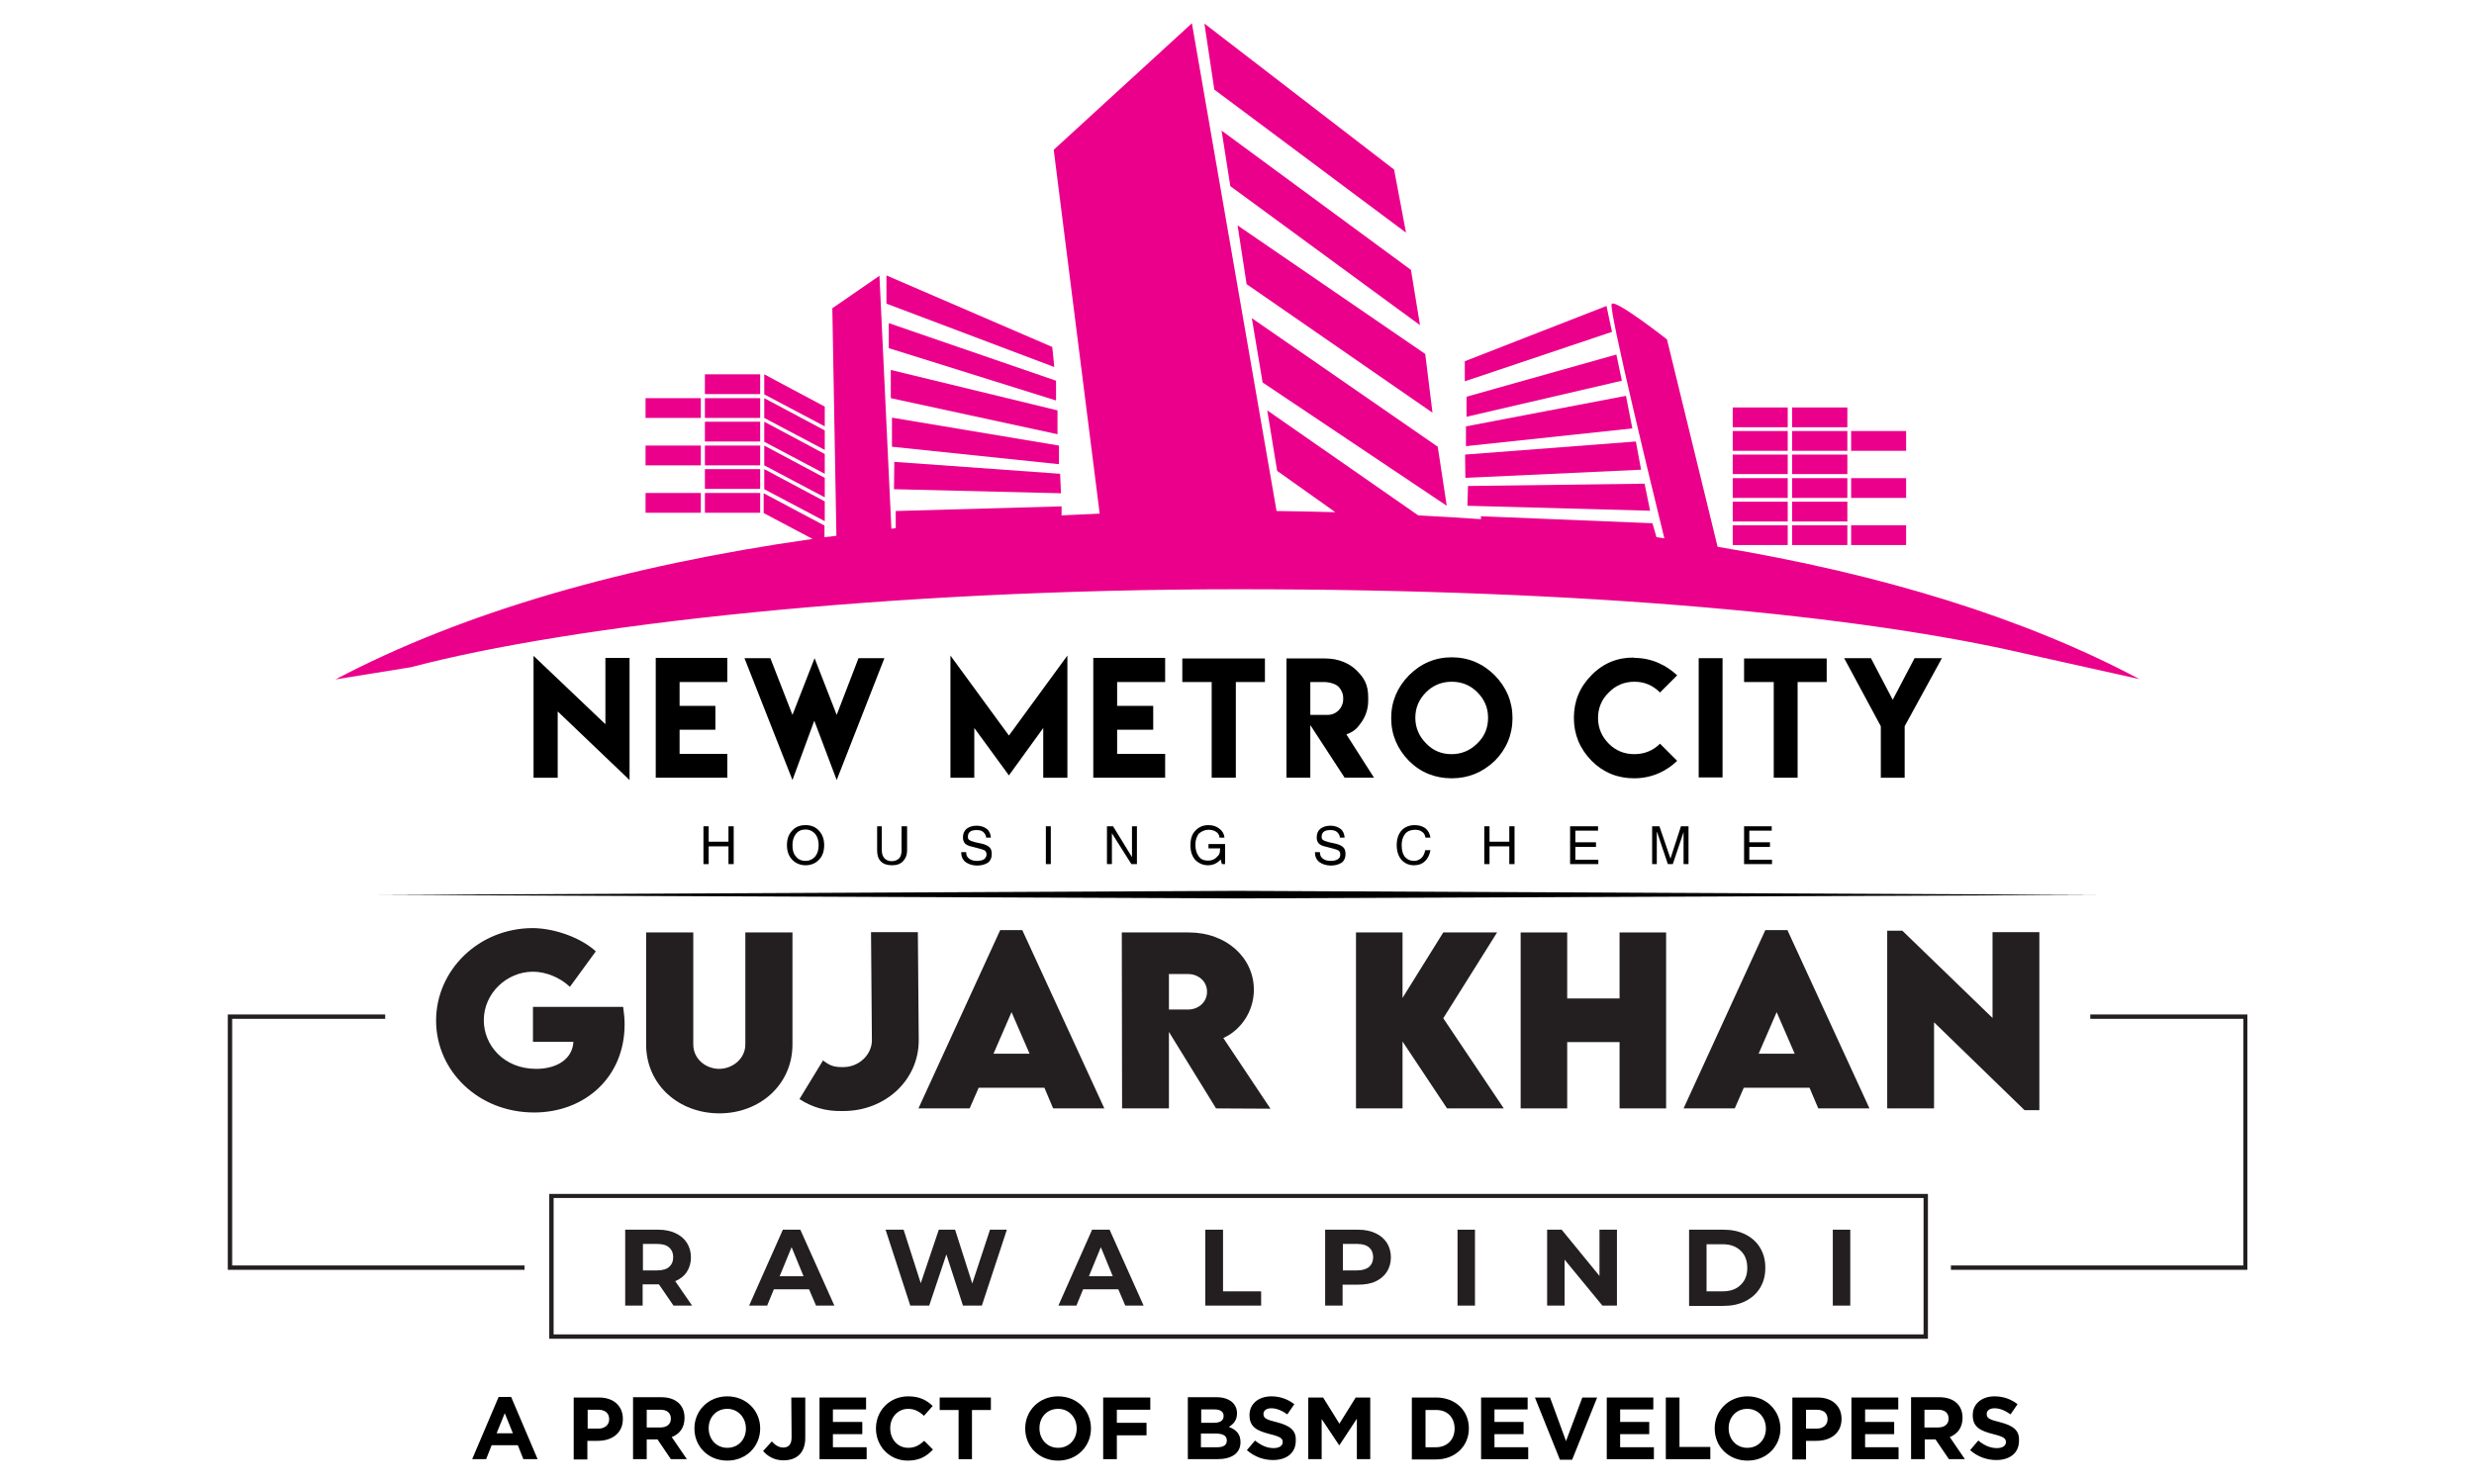 <?xml version="1.0" encoding="utf-8"?>
<!-- Generator: Adobe Illustrator 23.1.0, SVG Export Plug-In . SVG Version: 6.00 Build 0)  -->
<!DOCTYPE svg PUBLIC "-//W3C//DTD SVG 1.1//EN" "http://www.w3.org/Graphics/SVG/1.1/DTD/svg11.dtd">
<svg version="1.1" id="Layer_1" xmlns:x="http://ns.adobe.com/Extensibility/1.0/" xmlns:i="http://ns.adobe.com/AdobeIllustrator/10.0/" xmlns:graph="http://ns.adobe.com/Graphs/1.0/"
	 xmlns="http://www.w3.org/2000/svg" xmlns:xlink="http://www.w3.org/1999/xlink" x="0px" y="0px" viewBox="0 0 850.4 510.2"
	 style="enable-background:new 0 0 850.4 510.2;" xml:space="preserve">
<style type="text/css">
	.st0{fill:#EB008B;}
	.st1{fill:#231F20;}
</style>
<g>
	<rect x="636.3" y="148.2" class="st0" width="18.9" height="6.8"/>
	<rect x="636.3" y="164.4" class="st0" width="18.9" height="6.8"/>
	<rect x="636.3" y="180.6" class="st0" width="18.9" height="6.8"/>
	<polygon class="st0" points="552.2,105.2 503.5,124.2 503.5,131.1 554.1,114.1 	"/>
	<polygon class="st0" points="504.1,136.4 504.1,143.3 557.5,130.9 555.6,121.9 	"/>
	<polygon class="st0" points="503.9,146.6 503.9,153.4 561.1,147.3 558.9,136.1 	"/>
	<polygon class="st0" points="503.6,156.3 503.7,164.3 564.1,161.5 562.3,151.8 	"/>
	<polygon class="st0" points="567.2,175.6 565.3,166.3 504.6,167.1 504.4,173.9 	"/>
	<polygon class="st0" points="483.3,80 479.2,58.3 414,8.1 417.4,30.8 	"/>
	<polygon class="st0" points="428.5,97.7 492.4,141.9 489.9,121.7 425.4,77.5 	"/>
	<polygon class="st0" points="434,131.5 497.3,173.9 494.2,153.6 430.3,109.4 	"/>
	<polygon class="st0" points="422.9,64 488.1,111.8 485,92.8 419.9,44.9 	"/>
	<polygon class="st0" points="361.7,119.3 304.7,94.7 304.7,104.4 362.4,126.2 	"/>
	<polygon class="st0" points="305.5,119.7 363,137.7 363,130.9 305.5,111.1 	"/>
	<polygon class="st0" points="306.2,136.9 363.5,149.3 363.5,141.1 306.2,127.2 	"/>
	<polygon class="st0" points="306.6,153.6 364,159.6 364,153.2 306.6,143.6 	"/>
	<polygon class="st0" points="307.3,168.2 364.7,169.6 364.4,162.9 307.4,158.8 	"/>
	<rect x="242.3" y="128.7" class="st0" width="19" height="6.8"/>
	<polygon class="st0" points="283.5,139.8 262.7,128.7 262.7,135.6 283.5,146.6 	"/>
	<rect x="221.9" y="136.9" class="st0" width="19" height="6.8"/>
	<rect x="242.3" y="136.9" class="st0" width="19" height="6.8"/>
	<rect x="242.3" y="145" class="st0" width="19" height="6.8"/>
	<polygon class="st0" points="283.5,156.1 262.7,145 262.7,151.9 283.5,162.9 	"/>
	<rect x="221.9" y="153.2" class="st0" width="19" height="6.8"/>
	<rect x="242.3" y="153.2" class="st0" width="19" height="6.8"/>
	<rect x="242.3" y="161.3" class="st0" width="19" height="6.8"/>
	<polygon class="st0" points="283.5,172.4 262.7,161.3 262.7,168.2 283.5,179.2 	"/>
	<rect x="242.3" y="169.5" class="st0" width="19" height="6.8"/>
	<rect x="221.9" y="169.5" class="st0" width="19" height="6.8"/>
	<polygon class="st0" points="283.5,164.3 262.7,153.2 262.7,160 283.5,171 	"/>
	<polygon class="st0" points="283.5,148 262.7,136.9 262.7,143.7 283.5,154.7 	"/>
	<rect x="616" y="140.1" class="st0" width="19" height="6.8"/>
	<rect x="595.6" y="140.1" class="st0" width="18.9" height="6.8"/>
	<rect x="616" y="148.2" class="st0" width="19" height="6.8"/>
	<rect x="616" y="156.3" class="st0" width="19" height="6.7"/>
	<rect x="595.6" y="156.3" class="st0" width="18.9" height="6.7"/>
	<rect x="616" y="164.4" class="st0" width="19" height="6.8"/>
	<rect x="616" y="172.5" class="st0" width="19" height="6.8"/>
	<rect x="595.6" y="172.5" class="st0" width="18.9" height="6.8"/>
	<rect x="616" y="180.6" class="st0" width="19" height="6.8"/>
	<rect x="595.6" y="180.6" class="st0" width="18.9" height="6.8"/>
	<rect x="595.6" y="164.4" class="st0" width="18.9" height="6.8"/>
	<rect x="595.6" y="148.2" class="st0" width="18.9" height="6.8"/>
	<path class="st0" d="M425.8,202.6c121,0,213.7,9,270.6,22.2l39,8.7c-39.5-21-88.4-36.1-145-45.5L573,116.7c0,0-17.7-13.9-19-12.2
		c-1.2,1.5,14.2,64.7,18.1,80.6c-0.9-0.1-1.8-0.3-2.7-0.4l-1.4-4.8l-59-2.4l0.1,1c-7.1-0.5-14.3-0.9-21.6-1.3l-51.9-36.1l3.4,20.8
		l20,14.2c-6.7-0.2-13.4-0.3-20.2-0.4L409.7,8l-47.5,43.5L378,176.6c-4.4,0.2-8.8,0.4-13.1,0.6v-3.1l-57,1.6v5.9
		c-0.5,0.1-1,0.1-1.5,0.2l-4.1-87L286.1,106l1.4,78.2c-1.4,0.2-2.7,0.4-4.1,0.5v-4l-20.9-11.1v6.8l16.8,8.9
		c-64.6,9.2-119.9,25.1-164,48.3l26-4.2C196.1,214.9,304.7,202.6,425.8,202.6"/>
	<polygon points="366.9,225.4 346.8,252.9 326.7,225.4 326.7,267.4 334.9,267.4 334.9,250.3 346.8,266.6 358.6,250.3 358.6,267.4 
		366.9,267.4 	"/>
	<path d="M547.1,232.1c-4.1,4.1-6.1,9-6.1,14.7s2,10.6,6.1,14.8c4,4,8.9,6,14.6,6c6.4,0,11.4-2.7,14.8-6l-5.9-5.9
		c-2.4,2.4-5.4,3.6-8.8,3.6c-3.5,0-6.4-1.2-8.8-3.6c-2.4-2.4-3.7-5.4-3.7-8.8s1.2-6.4,3.7-8.8c2.4-2.5,5.4-3.7,8.8-3.7
		c3.4,0,6.3,1.2,8.8,3.7l5.9-5.9c-3.4-3.2-8.4-6-14.8-6v-0.1C556.1,226,551.1,228,547.1,232.1"/>
	<path d="M499,226c-5.7,0-10.6,2.1-14.7,6.2c-4,4.1-6.1,9-6.1,14.7s2.1,10.6,6.1,14.7c4,4,9,6,14.7,6s10.6-2,14.8-6
		c4-4,6.1-9,6.1-14.7s-2.1-10.6-6.1-14.7C509.7,228.1,504.7,226,499,226 M507.8,255.6c-2.4,2.4-5.4,3.7-8.8,3.7
		c-3.5,0-6.4-1.2-8.8-3.7c-2.4-2.4-3.7-5.4-3.7-8.8s1.2-6.3,3.7-8.8c2.4-2.4,5.4-3.6,8.8-3.6c3.5,0,6.4,1.2,8.8,3.6
		c2.5,2.5,3.7,5.4,3.7,8.8C511.5,250.3,510.3,253.2,507.8,255.6"/>
	<polygon points="617.9,267.4 617.9,234.5 627.9,234.5 627.9,226.4 599.5,226.4 599.5,234.5 609.7,234.5 609.7,267.4 	"/>
	<polygon points="654.7,267.4 654.7,249.7 667.5,226.3 658.1,226.3 650.6,240.6 643.1,226.3 633.9,226.3 646.5,249.7 646.5,267.4 	
		"/>
	<path d="M467.7,248.7c1.8-2.4,2.6-5.1,2.6-7.8v-1.1c0-4.6-1.5-6.8-4-9.3c-2.4-2.4-6.2-4.1-10.7-4.1h-13.4v41h8.2v-18.1l11.8,18.1
		h10.1l-9.5-14.9C465.2,251.6,466.3,250.7,467.7,248.7 M456.4,245.8h-2.8h-3.2v-11.3h4.6c2,0,4,0.6,5.1,1.6c1,1.1,1.6,2.4,1.6,3.9
		C461.9,243.2,459.4,245.8,456.4,245.8"/>
	<rect x="583.9" y="226.3" width="8.2" height="41"/>
	<polygon points="225.4,267.4 250,267.4 250,259.2 233.6,259.2 233.6,250.9 245.9,250.9 245.9,242.7 233.6,242.7 233.6,234.5 
		250,234.5 250,226.2 225.4,226.2 	"/>
	<polygon points="287.6,245.8 280,226.3 272.4,245.8 264.8,226.3 255.9,226.3 272.4,268.2 279.9,247.8 287.6,268.2 304,226.3 
		295.1,226.3 	"/>
	<polygon points="216.4,268.2 216.4,226.2 208.1,226.2 208.1,249 183.4,225.5 183.4,267.4 191.7,267.4 191.7,244.6 	"/>
	<polygon points="400.5,234.5 400.5,226.2 375.8,226.2 375.8,267.4 400.5,267.4 400.5,259.2 384,259.2 384,250.9 396.4,250.9 
		396.4,242.7 384,242.7 384,234.5 	"/>
	<polygon points="424.8,234.5 434.8,234.5 434.8,226.4 406.4,226.4 406.4,234.5 416.5,234.5 416.5,267.4 424.8,267.4 	"/>
	<polygon points="425.4,306.3 129.8,307.7 425.4,308.9 721.1,307.7 	"/>
	<polygon points="251.3,297.1 252.2,297.1 252.2,284.1 251.3,284.1 250.4,284.1 250.4,289.4 243.6,289.4 243.6,284.1 242.7,284.1 
		241.8,284.1 241.8,297.1 242.7,297.1 243.6,297.1 243.6,291 250.4,291 250.4,297.1 	"/>
	<polygon points="389.1,294.7 382.6,284.1 381.5,284.1 380.5,284.1 380.5,297.1 381.3,297.1 382.2,297.1 382.2,286.5 388.9,297.1 
		389.9,297.1 390.8,297.1 390.8,284.1 390,284.1 389.1,284.1 	"/>
	<path d="M302.4,284.1h-0.9v8.3c0,1.7,0.4,2.9,1.3,3.8s2.2,1.3,3.8,1.3s2.9-0.4,3.8-1.4c0.9-0.9,1.4-2.1,1.4-3.7v-8.3h-1h-0.9v8.2
		c0,1.2-0.2,2.1-0.8,2.8c-0.6,0.6-1.5,1-2.6,1s-1.9-0.4-2.5-1c-0.6-0.7-0.9-1.6-0.9-2.8v-8.2L302.4,284.1L302.4,284.1z"/>
	<path d="M415.4,285.3c1,0,1.9,0.2,2.6,0.7c0.7,0.4,1.1,1.1,1.2,2h1.7c-0.1-1.2-0.7-2.3-1.8-3.1c-1-0.8-2.2-1.2-3.7-1.2
		c-1.8,0-3.3,0.6-4.5,1.9c-1.2,1.2-1.7,2.9-1.7,5s0.5,3.7,1.6,5c1.2,1.2,2.6,1.9,4.4,1.9s3.2-0.7,4.3-1.9l0.1-0.1l0.4,1.6h1.1v-6.9
		h-5.7v1.5h4v0.1c0,0.4-0.1,0.8-0.1,1.2c-0.1,0.4-0.2,0.7-0.4,1c-0.1,0.1-0.2,0.3-0.4,0.4c-0.8,1-1.9,1.5-3.2,1.5
		c-1.4,0-2.5-0.4-3.2-1.4c-0.7-0.9-1.2-2.2-1.2-4c0-1.6,0.4-2.9,1.2-3.9C413.1,285.8,414.1,285.3,415.4,285.3"/>
	<path d="M338.3,295.4c-0.6,0.4-1.4,0.6-2.5,0.6c-1.2,0-2.1-0.3-2.7-0.8c-0.7-0.5-1-1.2-1-2.2h-1.7v0.1c0,1.4,0.5,2.5,1.5,3.3
		c1,0.7,2.3,1.2,4,1.2c1.5,0,2.8-0.4,3.7-1c0.9-0.7,1.3-1.7,1.3-2.9c0-1-0.2-1.8-0.7-2.3c-0.6-0.6-1.4-1-2.6-1.3l-2.3-0.5
		c-1-0.3-1.8-0.5-2.1-0.8c-0.4-0.2-0.5-0.6-0.5-1.1c0-0.7,0.2-1.3,0.7-1.7c0.5-0.4,1.2-0.6,2.3-0.6c1,0,1.8,0.2,2.3,0.7
		c0.5,0.4,0.9,1.1,1,1.9h1.6c-0.1-1.2-0.5-2.3-1.4-3s-2.1-1.1-3.5-1.1c-1.5,0-2.6,0.4-3.5,1.1c-0.8,0.7-1.2,1.7-1.2,2.9
		c0,0.9,0.2,1.5,0.7,2.1c0.5,0.5,1.3,0.9,2.4,1.1l2.3,0.6c1.1,0.3,1.8,0.5,2.2,0.8c0.4,0.4,0.5,0.8,0.5,1.4
		C339.1,294.4,338.8,295,338.3,295.4"/>
	<polygon points="359.5,297.1 360.4,297.1 361.2,297.1 361.2,284.1 360.4,284.1 359.5,284.1 	"/>
	<path d="M276.9,283.7c-1.9,0-3.5,0.6-4.6,1.9c-1.2,1.2-1.8,2.9-1.8,5s0.6,3.7,1.8,5c1.2,1.2,2.7,1.9,4.6,1.9s3.5-0.7,4.6-1.9
		c1.2-1.2,1.8-2.9,1.8-5s-0.6-3.7-1.8-5C280.3,284.3,278.8,283.7,276.9,283.7 M280.2,294.5c-0.9,1-2,1.5-3.3,1.5
		c-1.4,0-2.5-0.5-3.3-1.5c-0.9-1-1.2-2.3-1.2-3.9s0.4-2.9,1.2-3.9c0.8-1,1.9-1.5,3.3-1.5c1.3,0,2.4,0.5,3.3,1.5
		c0.8,1,1.2,2.3,1.2,3.9C281.4,292.2,281,293.5,280.2,294.5"/>
	<polygon points="579.5,297.1 580.4,297.1 580.4,284.1 579.2,284.1 577.8,284.1 574.2,295.2 570.4,284.1 569.1,284.1 567.9,284.1 
		567.9,297.1 568.7,297.1 569.5,297.1 569.5,286.1 569.6,286.1 573.3,297.1 574.2,297.1 575,297.1 578.7,286.1 578.7,297.1 	"/>
	<polygon points="599.5,297.1 609.1,297.1 609.1,296.3 609.1,295.6 601.3,295.6 601.3,291.2 608.4,291.2 608.4,290.4 608.4,289.6 
		601.3,289.6 601.3,285.6 609,285.6 609,284.8 609,284.1 599.5,284.1 	"/>
	<polygon points="539.7,297.1 549.4,297.1 549.4,296.3 549.4,295.6 541.5,295.6 541.5,291.2 548.6,291.2 548.6,290.4 548.6,289.6 
		541.5,289.6 541.5,285.6 549.3,285.6 549.3,284.8 549.3,284.1 539.7,284.1 	"/>
	<path d="M459.9,295.4c-0.6,0.4-1.4,0.6-2.5,0.6c-1.2,0-2.1-0.3-2.7-0.8c-0.7-0.5-1-1.2-1-2.2H452v0.1c0,1.4,0.5,2.5,1.5,3.3
		c1,0.7,2.3,1.2,4,1.2c1.5,0,2.8-0.4,3.7-1c0.9-0.7,1.3-1.7,1.3-2.9c0-1-0.2-1.8-0.7-2.3c-0.6-0.6-1.4-1-2.6-1.3l-2.3-0.5
		c-1-0.3-1.8-0.5-2.1-0.8c-0.4-0.2-0.5-0.6-0.5-1.1c0-0.7,0.2-1.3,0.7-1.7c0.5-0.4,1.2-0.6,2.3-0.6c1,0,1.8,0.2,2.3,0.7
		c0.5,0.4,0.9,1.1,1,1.9h1.6c-0.1-1.2-0.5-2.3-1.4-3s-2.1-1.1-3.5-1.1c-1.5,0-2.6,0.4-3.5,1.1c-0.8,0.7-1.2,1.7-1.2,2.9
		c0,0.9,0.2,1.5,0.7,2.1c0.5,0.5,1.3,0.9,2.4,1.1l2.3,0.6c1.1,0.3,1.8,0.5,2.2,0.8c0.4,0.4,0.5,0.8,0.5,1.4
		C460.7,294.4,460.5,295,459.9,295.4"/>
	<path d="M486.4,285.3c1,0,1.8,0.2,2.4,0.7c0.7,0.4,1,1.1,1.2,2h1.7c-0.2-1.3-0.7-2.3-1.7-3.2c-1-0.7-2.2-1.1-3.7-1.1
		c-1.8,0-3.4,0.6-4.5,1.8c-1.1,1.2-1.7,2.9-1.7,5.1c0,2.1,0.6,3.8,1.6,5c1.1,1.2,2.5,1.9,4.3,1.9c1.5,0,2.8-0.4,3.8-1.4
		c1-0.9,1.6-2.2,1.9-3.8h-1.8c-0.2,1.2-0.7,2.1-1.3,2.7c-0.7,0.6-1.5,1-2.5,1c-1.4,0-2.4-0.5-3.2-1.4c-0.7-0.9-1.1-2.2-1.1-4
		c0-1.6,0.4-2.9,1.2-3.9S485.1,285.3,486.4,285.3"/>
	<polygon points="519.8,297.1 520.6,297.1 520.6,284.1 519.7,284.1 518.8,284.1 518.8,289.4 512,289.4 512,284.1 511.1,284.1 
		510.2,284.1 510.2,297.1 511.1,297.1 512,297.1 512,291 518.8,291 518.8,297.1 	"/>
	<path d="M171.4,480.3l-9.1,21.4h4.8l1.9-4.8h9l1.9,4.8h4.9l-9.1-21.4H171.4z M170.7,492.8l2.8-6.9l2.8,6.9H170.7z"/>
	<path d="M205.9,480.5h-8.7v21.3h4.7v-6.4h3.6c4.8,0,8.6-2.6,8.6-7.5v-0.1C214.1,483.5,211,480.5,205.9,480.5 M209.4,488
		c0,1.8-1.4,3.2-3.7,3.2H202v-6.5h3.6C207.9,484.7,209.4,485.8,209.4,488L209.4,488z"/>
	<path d="M235.3,487.5L235.3,487.5c0-4.4-3-7.1-8-7.1h-9.7v21.3h4.7v-6.8h3.7l4.6,6.8h5.5l-5.2-7.6
		C233.5,493.1,235.3,491,235.3,487.5 M230.6,487.8c0,1.8-1.3,3-3.6,3h-4.7v-6.1h4.7C229.2,484.7,230.6,485.7,230.6,487.8
		L230.6,487.8z"/>
	<path d="M250,480.1c-6.6,0-11.3,5-11.3,11v0.1c0,6.1,4.7,11,11.3,11s11.3-5,11.3-11v-0.1C261.3,485,256.5,480.1,250,480.1
		 M256.4,491.2c0,3.7-2.6,6.6-6.4,6.6c-3.8,0-6.4-3-6.4-6.7V491c0-3.7,2.6-6.6,6.4-6.6C253.7,484.4,256.4,487.4,256.4,491.2
		L256.4,491.2z"/>
	<path d="M272.1,494.2c0,2.5-1.1,3.5-2.9,3.5c-1.5,0-2.7-0.8-3.9-2.1l-3,3.3c1.5,1.7,3.7,3.2,7,3.2c4.5,0,7.5-2.5,7.5-7.7v-13.9H272
		L272.1,494.2L272.1,494.2z"/>
	<polygon points="286.3,493.1 296.4,493.1 296.4,488.9 286.3,488.9 286.3,484.6 297.7,484.6 297.7,480.5 281.7,480.5 281.7,501.7 
		297.9,501.7 297.9,497.6 286.3,497.6 	"/>
	<path d="M312.2,497.8c-3.7,0-6.2-3-6.2-6.7V491c0-3.7,2.6-6.6,6.2-6.6c2.1,0,3.8,0.9,5.4,2.4l3-3.4c-2-1.9-4.4-3.3-8.4-3.3
		c-6.5,0-11.1,5-11.1,11v0.1c0,6.1,4.7,11,10.9,11c4.1,0,6.5-1.5,8.7-3.8l-3-3C316.1,496.8,314.6,497.8,312.2,497.8"/>
	<polygon points="323,484.8 329.5,484.8 329.5,501.7 334.1,501.7 334.1,484.8 340.6,484.8 340.6,480.5 323,480.5 	"/>
	<path d="M363.7,480.1c-6.6,0-11.3,5-11.3,11v0.1c0,6.1,4.7,11,11.3,11c6.6,0,11.3-5,11.3-11v-0.1C375,485,370.3,480.1,363.7,480.1
		 M370.1,491.2c0,3.7-2.6,6.6-6.4,6.6s-6.4-3-6.4-6.7V491c0-3.7,2.6-6.6,6.4-6.6C367.5,484.4,370.1,487.4,370.1,491.2L370.1,491.2z"
		/>
	<polygon points="379.2,501.7 383.9,501.7 383.9,493.5 394.1,493.5 394.1,489.2 383.9,489.2 383.9,484.7 395.4,484.7 395.4,480.5 
		379.2,480.5 	"/>
	<path d="M422.4,490.6c1.5-0.9,2.8-2.2,2.8-4.6v-0.1c0-3.3-2.7-5.5-7-5.5h-9.9v21.3h10.1c4.8,0,8-1.9,8-5.8v-0.1
		C426.4,493,424.9,491.6,422.4,490.6 M412.9,484.6h4.6c2,0,3.1,0.8,3.1,2.2v0.1c0,1.6-1.3,2.3-3.4,2.3h-4.3L412.9,484.6L412.9,484.6
		z M421.7,495.3c0,1.6-1.2,2.3-3.3,2.3h-5.6v-4.7h5.4C420.7,493,421.7,493.8,421.7,495.3L421.7,495.3z"/>
	<path d="M438.9,489c-3.7-0.9-4.6-1.4-4.6-2.8v-0.1c0-1,0.9-1.9,2.7-1.9c1.8,0,3.7,0.8,5.5,2.1l2.4-3.5c-2.2-1.7-4.8-2.7-7.9-2.7
		c-4.4,0-7.5,2.6-7.5,6.4v0.1c0,4.2,2.8,5.4,7.1,6.5c3.6,0.9,4.3,1.5,4.3,2.7v0.1c0,1.2-1.2,2-3.1,2c-2.4,0-4.4-1-6.4-2.6l-2.8,3.3
		c2.6,2.3,5.8,3.4,9,3.4c4.6,0,7.8-2.4,7.8-6.6v-0.1C445.6,491.7,443.2,490.1,438.9,489"/>
	<polygon points="460.4,489.5 454.8,480.5 449.7,480.5 449.7,501.7 454.3,501.7 454.3,487.9 460.3,496.9 460.4,496.9 466.4,487.8 
		466.4,501.7 471,501.7 471,480.5 466,480.5 	"/>
	<path d="M493.6,480.5h-8.3v21.3h8.3c6.7,0,11.3-4.7,11.3-10.6v-0.1C504.9,485,500.3,480.5,493.6,480.5 M500,491.2
		c0,3.8-2.6,6.4-6.4,6.4H490v-12.8h3.6C497.4,484.7,500,487.3,500,491.2L500,491.2z"/>
	<polygon points="513.7,493.1 523.7,493.1 523.7,488.9 513.7,488.9 513.7,484.6 525.1,484.6 525.1,480.5 509.1,480.5 509.1,501.7 
		525.3,501.7 525.3,497.6 513.7,497.6 	"/>
	<polygon points="538.3,495.5 532.8,480.5 527.6,480.5 536.2,501.9 540.4,501.9 549,480.5 543.9,480.5 	"/>
	<polygon points="556.9,493.1 566.9,493.1 566.9,488.9 556.9,488.9 556.9,484.6 568.3,484.6 568.3,480.5 552.3,480.5 552.3,501.7 
		568.5,501.7 568.5,497.6 556.9,497.6 	"/>
	<polygon points="577.3,480.5 572.6,480.5 572.6,501.7 587.9,501.7 587.9,497.5 577.3,497.5 	"/>
	<path d="M600.7,480.1c-6.6,0-11.3,5-11.3,11v0.1c0,6.1,4.7,11,11.3,11s11.3-5,11.3-11v-0.1C611.9,485,607.2,480.1,600.7,480.1
		 M607,491.2c0,3.7-2.6,6.6-6.4,6.6c-3.8,0-6.4-3-6.4-6.7V491c0-3.7,2.6-6.6,6.4-6.6C604.4,484.4,607,487.4,607,491.2L607,491.2z"/>
	<path d="M624.8,480.5h-8.7v21.3h4.7v-6.4h3.6c4.8,0,8.6-2.6,8.6-7.5v-0.1C633,483.5,629.9,480.5,624.8,480.5 M628.2,488
		c0,1.8-1.4,3.2-3.7,3.2h-3.7v-6.5h3.6C626.8,484.7,628.2,485.8,628.2,488L628.2,488z"/>
	<polygon points="641.1,493.1 651.1,493.1 651.1,488.9 641.1,488.9 641.1,484.6 652.5,484.6 652.5,480.5 636.4,480.5 636.4,501.7 
		652.6,501.7 652.6,497.6 641.1,497.6 	"/>
	<path d="M674.6,487.5L674.6,487.5c0-4.4-3-7.1-8-7.1h-9.7v21.3h4.7v-6.8h3.7l4.6,6.8h5.5l-5.2-7.6
		C672.7,493.1,674.6,491,674.6,487.5 M669.8,487.8c0,1.8-1.3,3-3.6,3h-4.7v-6.1h4.7C668.4,484.7,669.8,485.7,669.8,487.8
		L669.8,487.8z"/>
	<path d="M687.5,489c-3.7-0.9-4.6-1.4-4.6-2.8v-0.1c0-1,0.9-1.9,2.7-1.9s3.7,0.8,5.5,2.1l2.4-3.5c-2.2-1.7-4.8-2.7-7.9-2.7
		c-4.4,0-7.5,2.6-7.5,6.4v0.1c0,4.2,2.8,5.4,7.1,6.5c3.6,0.9,4.3,1.5,4.3,2.7v0.1c0,1.2-1.2,2-3.1,2c-2.4,0-4.4-1-6.4-2.6l-2.8,3.3
		c2.6,2.3,5.8,3.4,9,3.4c4.6,0,7.8-2.4,7.8-6.6v-0.1C694.2,491.7,691.8,490.1,687.5,489"/>
	<path class="st1" d="M214.7,352.2c0,18.4-13.9,30.3-31.1,30.3c-19.2,0-33.7-14.3-33.7-31.6s14.6-31.8,33.3-31.8
		c7.7,0.1,16.6,3.4,21.6,8l-8.9,12.2c-3.4-3.2-8.2-5.2-12.7-5.2c-9,0-16.9,7.4-16.9,16.7c0,8.5,6.8,16.7,18,16.7
		c7.3,0,12.5-3.5,12.8-9.3h-13.9v-12h31C214.5,348.3,214.7,350.3,214.7,352.2"/>
	<path class="st1" d="M222.1,359.1v-38.5h16.2v38.5c0,5,4.3,8.4,8.9,8.4c4.5,0,9-3.4,9-8.4v-38.5h16.2v38.5
		c0,13.9-11.3,23.7-25.1,23.7C233.3,382.8,222.1,373,222.1,359.1"/>
	<path class="st1" d="M274.8,377.9l8.1-13.3c2.2,1.7,3.6,2.3,6.6,2.3h0.3c5.6,0,9.9-4.4,9.9-9.2l-0.3-37.2h16.1l0.3,37.2
		c0,13.7-11.5,24.3-25.9,24.3h-0.5C283.7,382.1,279.2,380.7,274.8,377.9"/>
	<path class="st1" d="M359,374h-22.6l-3.1,7.1h-17.6l28.1-61.3h7.6l28.2,61.3H362L359,374z M353.9,362.3l-6.2-14.3l-6.2,14.3H353.9z
		"/>
	<path class="st1" d="M418,381.1l-16.2-26.3v26.3h-16.1l-0.1-60.5h23c13.1,0,22.4,8.8,22.4,19.7c0,7.5-4.5,13.9-10.5,16.6l16.2,24.3
		L418,381.1L418,381.1z M401.8,347.1h6.6c3.4,0,6.5-2.4,6.5-6.1c0-3.8-3.2-6.1-6.5-6.1h-6.6V347.1z"/>
	<polygon class="st1" points="497.4,381.1 482.1,358.1 482.1,381.1 466.1,381.1 466.1,320.6 482.1,320.6 482.1,343.1 496.1,320.6 
		514.6,320.6 496.1,350.1 516.9,381.1 	"/>
	<polygon class="st1" points="572.7,320.6 572.7,381.1 556.7,381.1 556.7,358.3 538.7,358.3 538.7,381.1 522.7,381.1 522.7,320.6 
		538.7,320.6 538.7,343.3 556.7,343.3 556.7,320.6 	"/>
	<path class="st1" d="M622,374h-22.6l-3.1,7.1h-17.6l28.1-61.3h7.6l28.2,61.3H625L622,374z M616.9,362.3l-6.2-14.3l-6.2,14.3H616.9z
		"/>
	<polygon class="st1" points="701,320.5 701,381.7 695.9,381.7 664.8,351.5 664.8,381.1 648.7,381.1 648.7,320 653.9,320 684.9,350 
		684.9,320.5 	"/>
	<polygon class="st1" points="180.3,436.6 78.3,436.6 78.3,348.8 132.4,348.8 132.4,350.3 79.8,350.3 79.8,435.1 180.3,435.1 	"/>
	<polygon class="st1" points="772.5,436.6 670.6,436.6 670.6,435.1 771.1,435.1 771.1,350.3 718.5,350.3 718.5,348.8 772.5,348.8 	
		"/>
	<path class="st1" d="M662.7,460.3H188.8v-49.8h473.9V460.3z M190.3,458.8h470.9v-46.9H190.3V458.8z"/>
	<path class="st1" d="M231.5,448.9l-5-7.3h-0.3h-5.3v7.3h-6v-26.1h11.3c2.3,0,4.3,0.4,6,1.2s3,1.9,3.9,3.3c0.9,1.4,1.4,3.1,1.4,5
		s-0.5,3.6-1.4,5s-2.3,2.5-4,3.2l5.8,8.4L231.5,448.9L231.5,448.9z M230,428.9c-0.9-0.8-2.3-1.2-4.1-1.2H221v9.1h4.9
		c1.8,0,3.2-0.4,4.1-1.2c0.9-0.8,1.4-1.9,1.4-3.4C231.4,430.8,230.9,429.7,230,428.9"/>
	<path class="st1" d="M278.1,443.3H266l-2.3,5.6h-6.2l11.6-26.1h6l11.7,26.1h-6.3L278.1,443.3z M276.2,438.8l-4.1-10l-4.1,10H276.2z
		"/>
	<polygon class="st1" points="346.1,422.8 337.5,448.9 331,448.9 325.3,431.3 319.4,448.9 312.9,448.9 304.4,422.8 310.6,422.8 
		316.5,441.2 322.7,422.8 328.3,422.8 334.2,441.3 340.3,422.8 	"/>
	<path class="st1" d="M384.4,443.3h-12.1l-2.3,5.6h-6.2l11.6-26.1h6l11.7,26.1h-6.3L384.4,443.3z M382.5,438.8l-4.1-10l-4.1,10
		H382.5z"/>
	<polygon class="st1" points="414.3,422.8 420.4,422.8 420.4,444 433.5,444 433.5,448.9 414.3,448.9 	"/>
	<path class="st1" d="M472.8,424c1.7,0.8,3,1.9,3.9,3.3c0.9,1.4,1.4,3.1,1.4,5s-0.5,3.6-1.4,5s-2.2,2.5-3.9,3.3
		c-1.7,0.8-3.7,1.1-6,1.1h-5.3v7.2h-6v-26.1h11.3C469.1,422.8,471.1,423.2,472.8,424 M470.6,435.6c0.9-0.8,1.4-1.9,1.4-3.3
		c0-1.5-0.5-2.6-1.4-3.4c-0.9-0.8-2.3-1.2-4.1-1.2h-4.9v9.1h4.9C468.2,436.8,469.6,436.4,470.6,435.6"/>
	<rect x="501" y="422.8" class="st1" width="6" height="26.1"/>
	<polygon class="st1" points="555.8,422.8 555.8,448.9 550.8,448.9 537.8,433.1 537.8,448.9 531.8,448.9 531.8,422.8 536.8,422.8 
		549.8,438.7 549.8,422.8 	"/>
	<path class="st1" d="M580.6,422.8h11.8c2.8,0,5.3,0.5,7.5,1.6s3.9,2.6,5.1,4.6c1.2,2,1.8,4.2,1.8,6.9s-0.6,4.9-1.8,6.9
		s-2.9,3.5-5.1,4.6c-2.2,1.1-4.7,1.6-7.5,1.6h-11.8V422.8z M592.1,444c2.6,0,4.7-0.7,6.2-2.2c1.6-1.5,2.3-3.4,2.3-5.9
		s-0.8-4.5-2.3-5.9c-1.6-1.5-3.6-2.2-6.2-2.2h-5.5V444L592.1,444L592.1,444z"/>
	<rect x="630" y="422.8" class="st1" width="6" height="26.1"/>
</g>
</svg>
